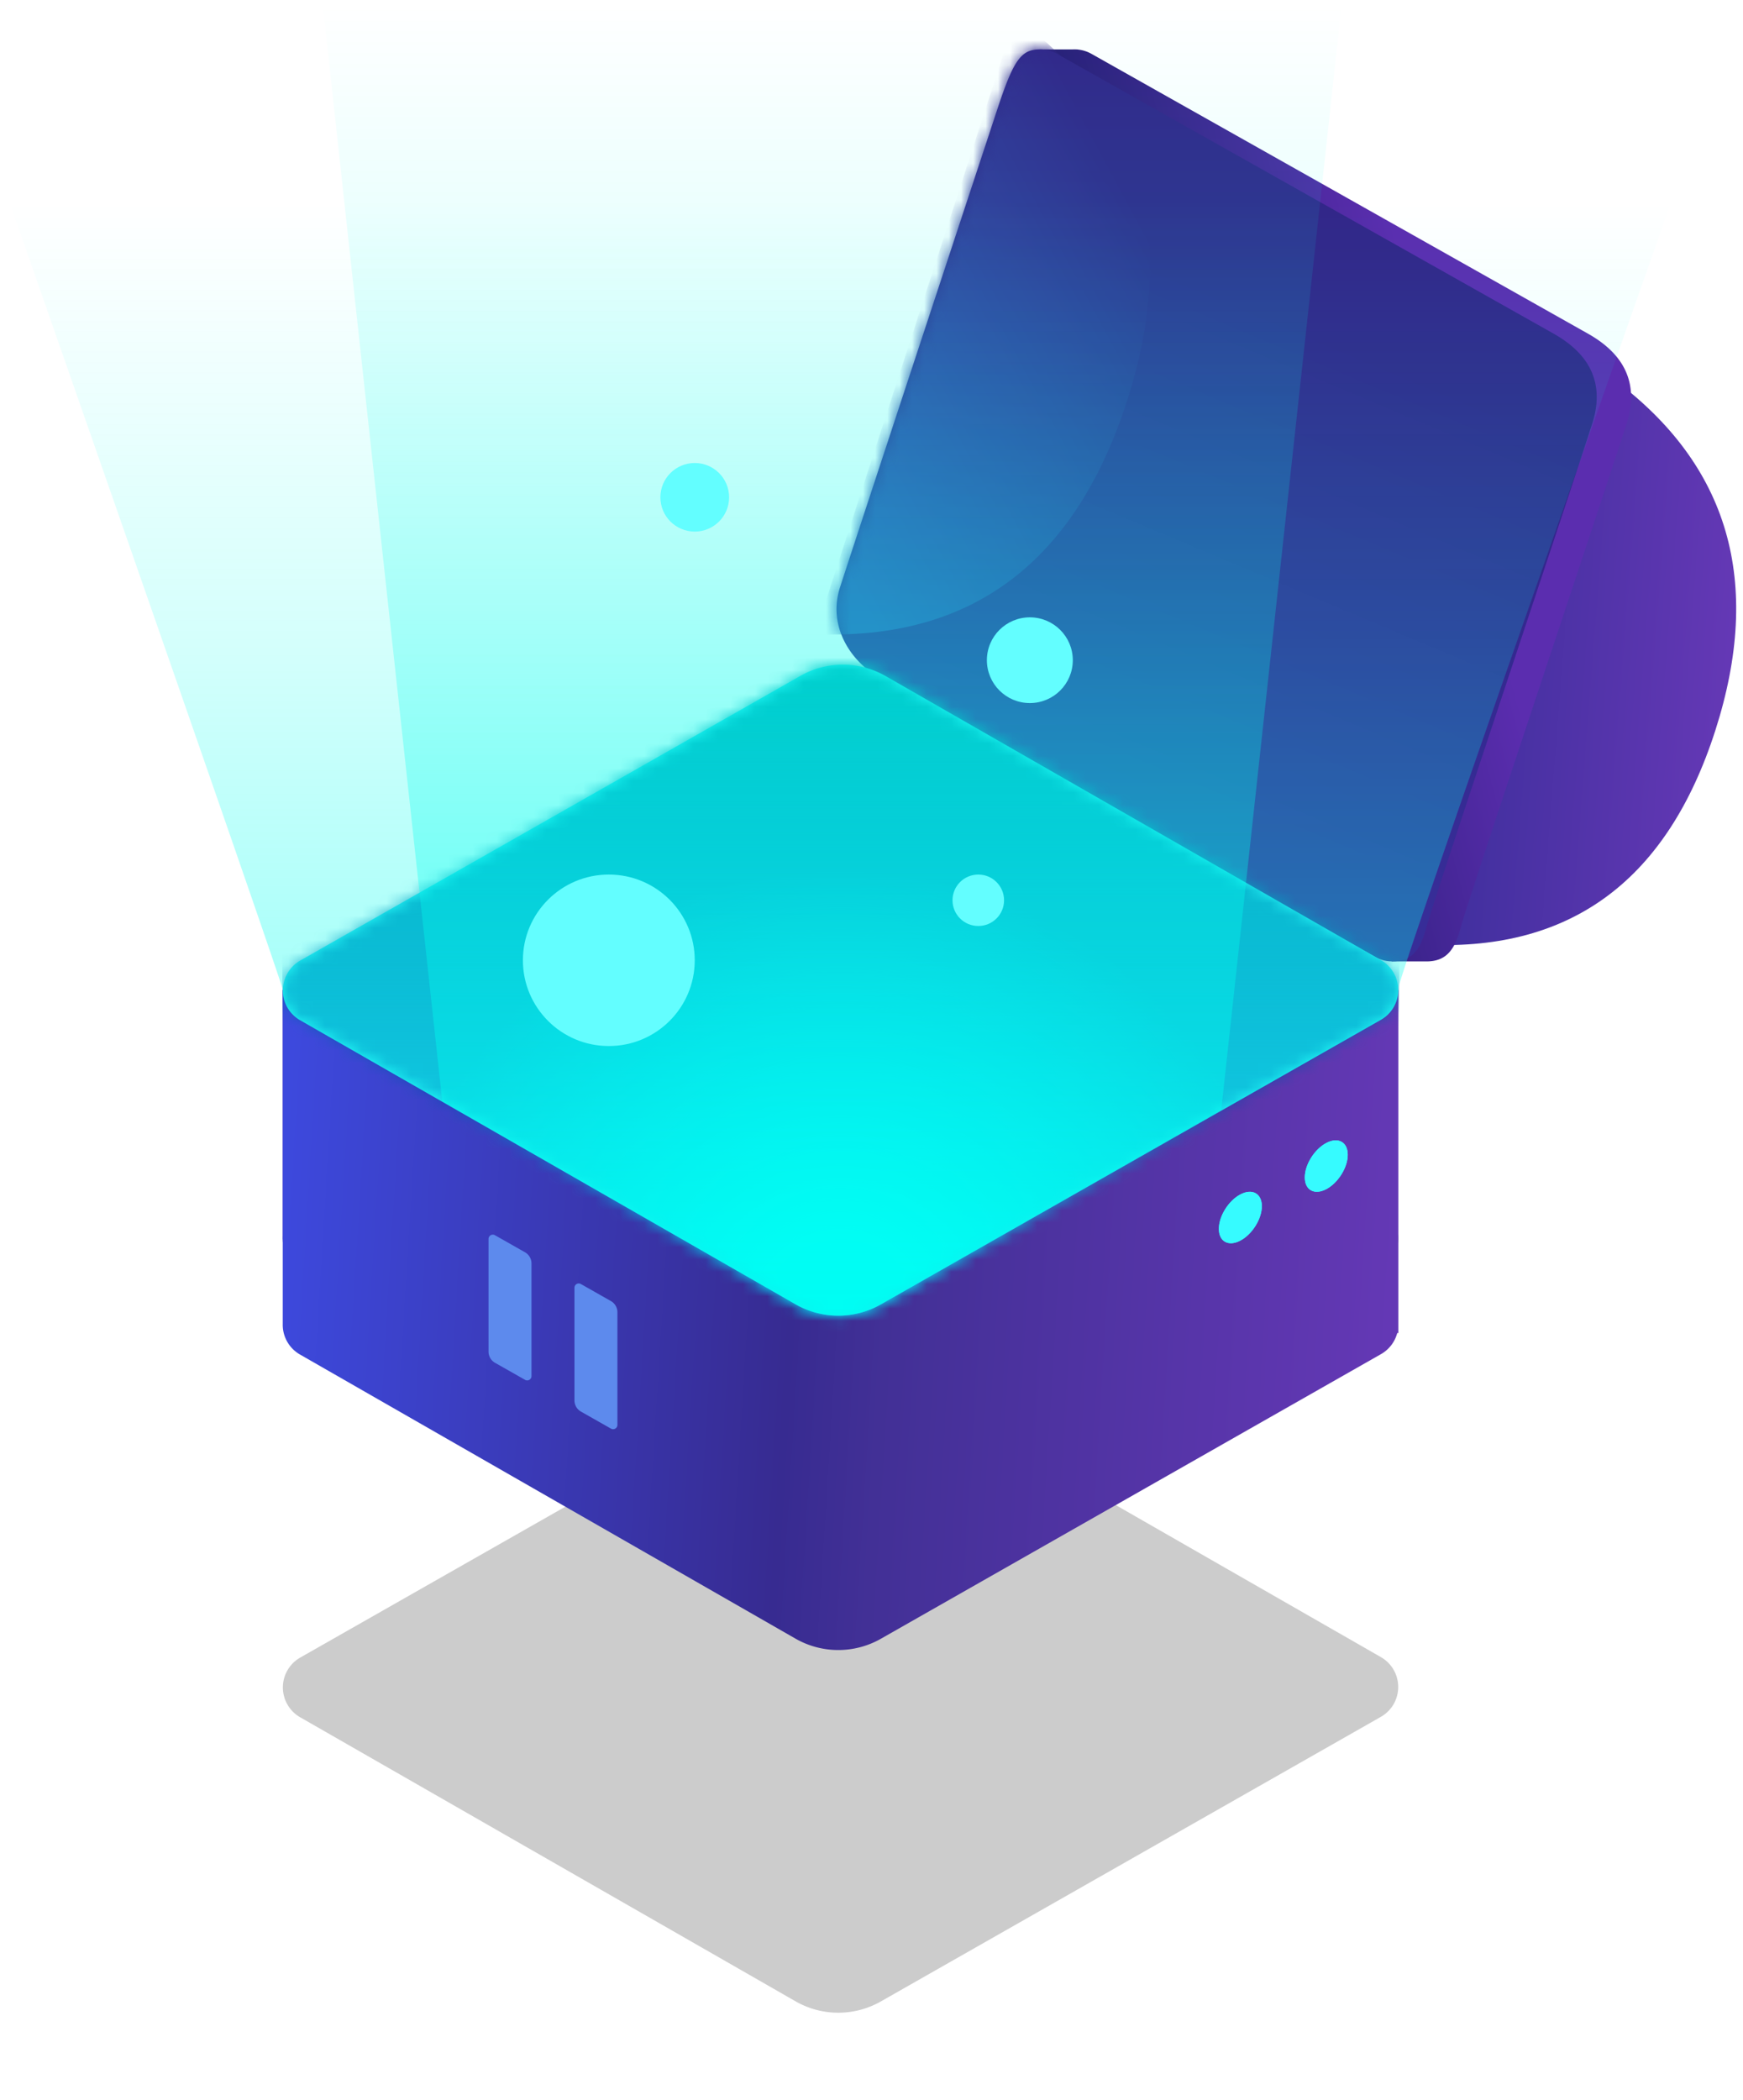<svg width="142" height="171" xmlns="http://www.w3.org/2000/svg" xmlns:xlink="http://www.w3.org/1999/xlink"><defs><linearGradient x1="85.922%" y1="79.048%" x2="-12.171%" y2="65.951%" id="a"><stop stop-color="#6438B5" offset="0%"/><stop stop-color="#372D98" offset="100%"/></linearGradient><linearGradient x1="86.701%" y1="78.508%" x2="50%" y2="89.995%" id="b"><stop stop-color="#5B2DAF" offset="0%"/><stop stop-color="#251D73" offset="100%"/></linearGradient><linearGradient x1="63.693%" y1="30.412%" x2="44.642%" y2="83.807%" id="d"><stop stop-color="#322689" offset="0%"/><stop stop-color="#372D98" offset="100%"/></linearGradient><path d="M18.314.59L58.76 23.374c2.194 1.236 4.427 3.4 3.15 7.357-2.335 7.243-13.023 39.134-13.497 40.974-.499 1.937-1.248 2.796-2.794 2.799a2.805 2.805 0 0 1-1.383-.361L3.79 51.358C1.596 50.122-.415 47.28.64 44.025c.94-2.905 5.206-15.867 12.8-38.888C14.782 1.07 15.385.23 16.931.228c.485 0 .961.124 1.383.361z" id="c"/><linearGradient x1="86.001%" y1="28.834%" x2="13.965%" y2="95.178%" id="e"><stop stop-color="#322689" offset="0%"/><stop stop-color="#3856B4" offset="100%"/></linearGradient><path d="M29.462 131.992l40.74-23.179a7 7 0 0 1 6.942.011l40.36 23.135a2.8 2.8 0 0 1-.008 4.862l-40.74 23.18a7 7 0 0 1-6.943-.012l-40.36-23.134a2.8 2.8 0 0 1 .009-4.863z" id="h"/><filter x="-14.9%" y="-19.8%" width="129.7%" height="150.9%" filterUnits="objectBoundingBox" id="g"><feOffset dy="3" in="SourceAlpha" result="shadowOffsetOuter1"/><feGaussianBlur stdDeviation="4" in="shadowOffsetOuter1" result="shadowBlurOuter1"/><feColorMatrix values="0 0 0 0 0.024 0 0 0 0 0.055 0 0 0 0 0.286 0 0 0 0.508 0" in="shadowBlurOuter1"/></filter><linearGradient x1="100%" y1="40.236%" x2="0%" y2="36.156%" id="i"><stop stop-color="#6438B5" offset="0%"/><stop stop-color="#423096" offset="45.379%"/><stop stop-color="#372B91" offset="53.783%"/><stop stop-color="#3D49DD" offset="100%"/></linearGradient><linearGradient x1="49.21%" y1="10.495%" x2="49.21%" y2="98.432%" id="k"><stop stop-color="#37FAFF" offset="0%"/><stop stop-color="#37FCFF" offset="100%"/></linearGradient><path d="M1.462 24.156L42.202.976a7 7 0 0 1 6.942.012l40.36 23.134a2.8 2.8 0 0 1-.008 4.863l-40.74 23.179a7 7 0 0 1-6.943-.011L1.453 29.018a2.8 2.8 0 0 1 .009-4.862z" id="j"/><linearGradient x1="19.914%" y1="0%" x2="19.913%" y2="88.743%" id="l"><stop stop-color="#00B5B9" offset="0%"/><stop stop-color="#002AA9" stop-opacity=".373" offset="100%"/></linearGradient><radialGradient cy="95.308%" fx="50%" fy="95.308%" r="64.335%" gradientTransform="matrix(0 -1 .629 0 -.1 1.453)" id="n"><stop stop-color="#00FAFF" offset="0%"/><stop stop-color="#00FAFF" offset="17.034%"/><stop stop-color="#00FAFF" stop-opacity="0" offset="100%"/></radialGradient><linearGradient x1="50.002%" y1="15.079%" x2="50%" y2="100%" id="o"><stop stop-color="#01FCEF" stop-opacity="0" offset="0%"/><stop stop-color="#00FFED" stop-opacity=".165" offset="39.177%"/><stop stop-color="#00FFF0" stop-opacity=".5" offset="98.459%"/></linearGradient><linearGradient x1="50%" y1="0%" x2="50%" y2="100%" id="p"><stop stop-color="#00FFEC" stop-opacity="0" offset="0%"/><stop stop-color="#00FFED" stop-opacity=".186" offset="39.037%"/><stop stop-color="#00FFF0" stop-opacity=".5" offset="100%"/></linearGradient><filter x="-120%" y="-100.2%" width="340%" height="300.5%" filterUnits="objectBoundingBox" id="q"><feGaussianBlur stdDeviation="1.4" in="SourceGraphic"/></filter><filter x="-120%" y="-100.2%" width="340%" height="300.5%" filterUnits="objectBoundingBox" id="r"><feGaussianBlur stdDeviation="1.4" in="SourceGraphic"/></filter></defs><g fill="none" fill-rule="evenodd"><path d="M121.415 76.94c11.655.483 19.43-5.329 23.326-17.436 3.895-12.108 1.111-21.665-8.352-28.67L121.415 76.94z" fill="url(#a)" transform="translate(-5)"/><path d="M92.786 4.032c.396.036.78.155 1.128.35l40.446 22.786c2.194 1.236 4.427 3.4 3.15 7.357-2.335 7.243-13.023 39.134-13.497 40.974-.47 1.829-1.165 2.697-2.543 2.79v.006h-.11a3.974 3.974 0 0 1-.272 0h-2.712v-1.181L79.39 55.151c-2.194-1.236-4.205-4.079-3.15-7.333.94-2.904 5.207-15.867 12.801-38.888.275-.833.518-1.53.745-2.112h-.094V4.024h2.69a3.86 3.86 0 0 1 .286 0h.118v.008z" fill="url(#b)" transform="translate(-5)"/><g transform="translate(67.8 3.793)"><mask id="f" fill="#fff"><use xlink:href="#c"/></mask><use fill="url(#d)" xlink:href="#c"/><path d="M-1.4 47.849c12.702.528 21.175-5.806 25.421-19.002 4.246-13.195 1.211-23.61-9.102-31.244L-1.4 47.85z" fill="url(#e)" mask="url(#f)"/></g><use filter="url(#g)" xlink:href="#h" opacity=".2" fill="#000" transform="translate(-5)"/><path d="M24.462 98.474l40.74-23.178a7 7 0 0 1 6.942.01l40.36 23.135a2.8 2.8 0 0 1-.008 4.863l-40.74 23.179a7 7 0 0 1-6.943-.011l-40.36-23.135a2.8 2.8 0 0 1 .009-4.863z" fill="#95A4BA"/><path d="M68.5 127.396a6.996 6.996 0 0 1-3.687-.924l-40.36-23.135a2.799 2.799 0 0 1-1.407-2.415h-.01V80.634h32.782l9.384-5.34a6.995 6.995 0 0 1 3.298-.913v53.014z" fill="#6438B5"/><path d="M62.988 80.635l7.207-5.336a7.015 7.015 0 0 1 6.956.012l7.135 5.324h34.636v27.931l-.092-.001a2.793 2.793 0 0 1-1.321 1.715l-40.747 23.182a7.015 7.015 0 0 1-6.955-.011L29.44 110.313a2.791 2.791 0 0 1-1.405-2.497V80.635h34.952z" fill="url(#i)" transform="translate(-5)"/><g transform="translate(-5)"><g transform="translate(28 54.069)"><mask id="m" fill="#fff"><use xlink:href="#j"/></mask><use fill="url(#k)" xlink:href="#j"/><path fill="url(#l)" mask="url(#m)" d="M44.8-1H91v57.259H44.8zM0-1h44.8v57.259H0z"/><path fill="url(#n)" mask="url(#m)" d="M0-1h91v57.259H0z"/></g><path d="M.036.053H146.92c-18.691 53.02-28.025 79.84-28 80.459a2.797 2.797 0 0 1-1.411 2.535l-40.747 23.182a7.015 7.015 0 0 1-6.955-.01L29.44 83.078a2.791 2.791 0 0 1-1.405-2.478c.006-.303-9.328-27.152-28-80.548z" fill="url(#o)"/><path d="M31.257 0h83.086l-9.847 90.378-27.769 15.799a7.015 7.015 0 0 1-6.955-.012L41.03 89.69 31.257 0z" fill="url(#p)"/><ellipse fill="#63FEFF" cx="54.6" cy="78.207" rx="7" ry="6.983"/><ellipse fill="#63FEFF" cx="88.9" cy="53.767" rx="3.5" ry="3.491"/><ellipse fill="#63FEFF" cx="61.6" cy="40.5" rx="2.8" ry="2.793"/><ellipse fill="#63FEFF" cx="84.7" cy="73.319" rx="2.1" ry="2.095"/></g><path d="M42.768 101.984l-2.445-1.387a.35.35 0 0 0-.523.305v9.173c0 .378.203.727.532.914l2.445 1.386a.35.35 0 0 0 .523-.304v-9.174a1.05 1.05 0 0 0-.532-.913zm7 3.974l-2.445-1.387a.35.35 0 0 0-.523.304v9.174c0 .378.203.727.532.913l2.445 1.387a.35.35 0 0 0 .523-.304v-9.174a1.05 1.05 0 0 0-.532-.913z" fill="#5D8AED"/><g fill="#36FBFF"><path d="M108.05 96.846c.966-.51 1.75-1.765 1.75-2.803s-.784-1.467-1.75-.958c-.966.51-1.75 1.765-1.75 2.803s.784 1.467 1.75.958z"/><path d="M2.45 4.673c.966-.51 1.75-1.764 1.75-2.802C4.2.832 3.416.403 2.45.913S.7 2.677.7 3.716c0 1.038.784 1.467 1.75.957z" filter="url(#q)" transform="translate(105.6 92.172)"/></g><g fill="#36FBFF"><path d="M101.05 101.035c.966-.509 1.75-1.764 1.75-2.802 0-1.039-.784-1.468-1.75-.958s-1.75 1.764-1.75 2.803c0 1.038.784 1.467 1.75.957z"/><path d="M2.45 4.673c.966-.51 1.75-1.764 1.75-2.802C4.2.832 3.416.403 2.45.913S.7 2.677.7 3.716c0 1.038.784 1.467 1.75.957z" filter="url(#r)" transform="translate(98.6 96.362)"/></g></g></svg>